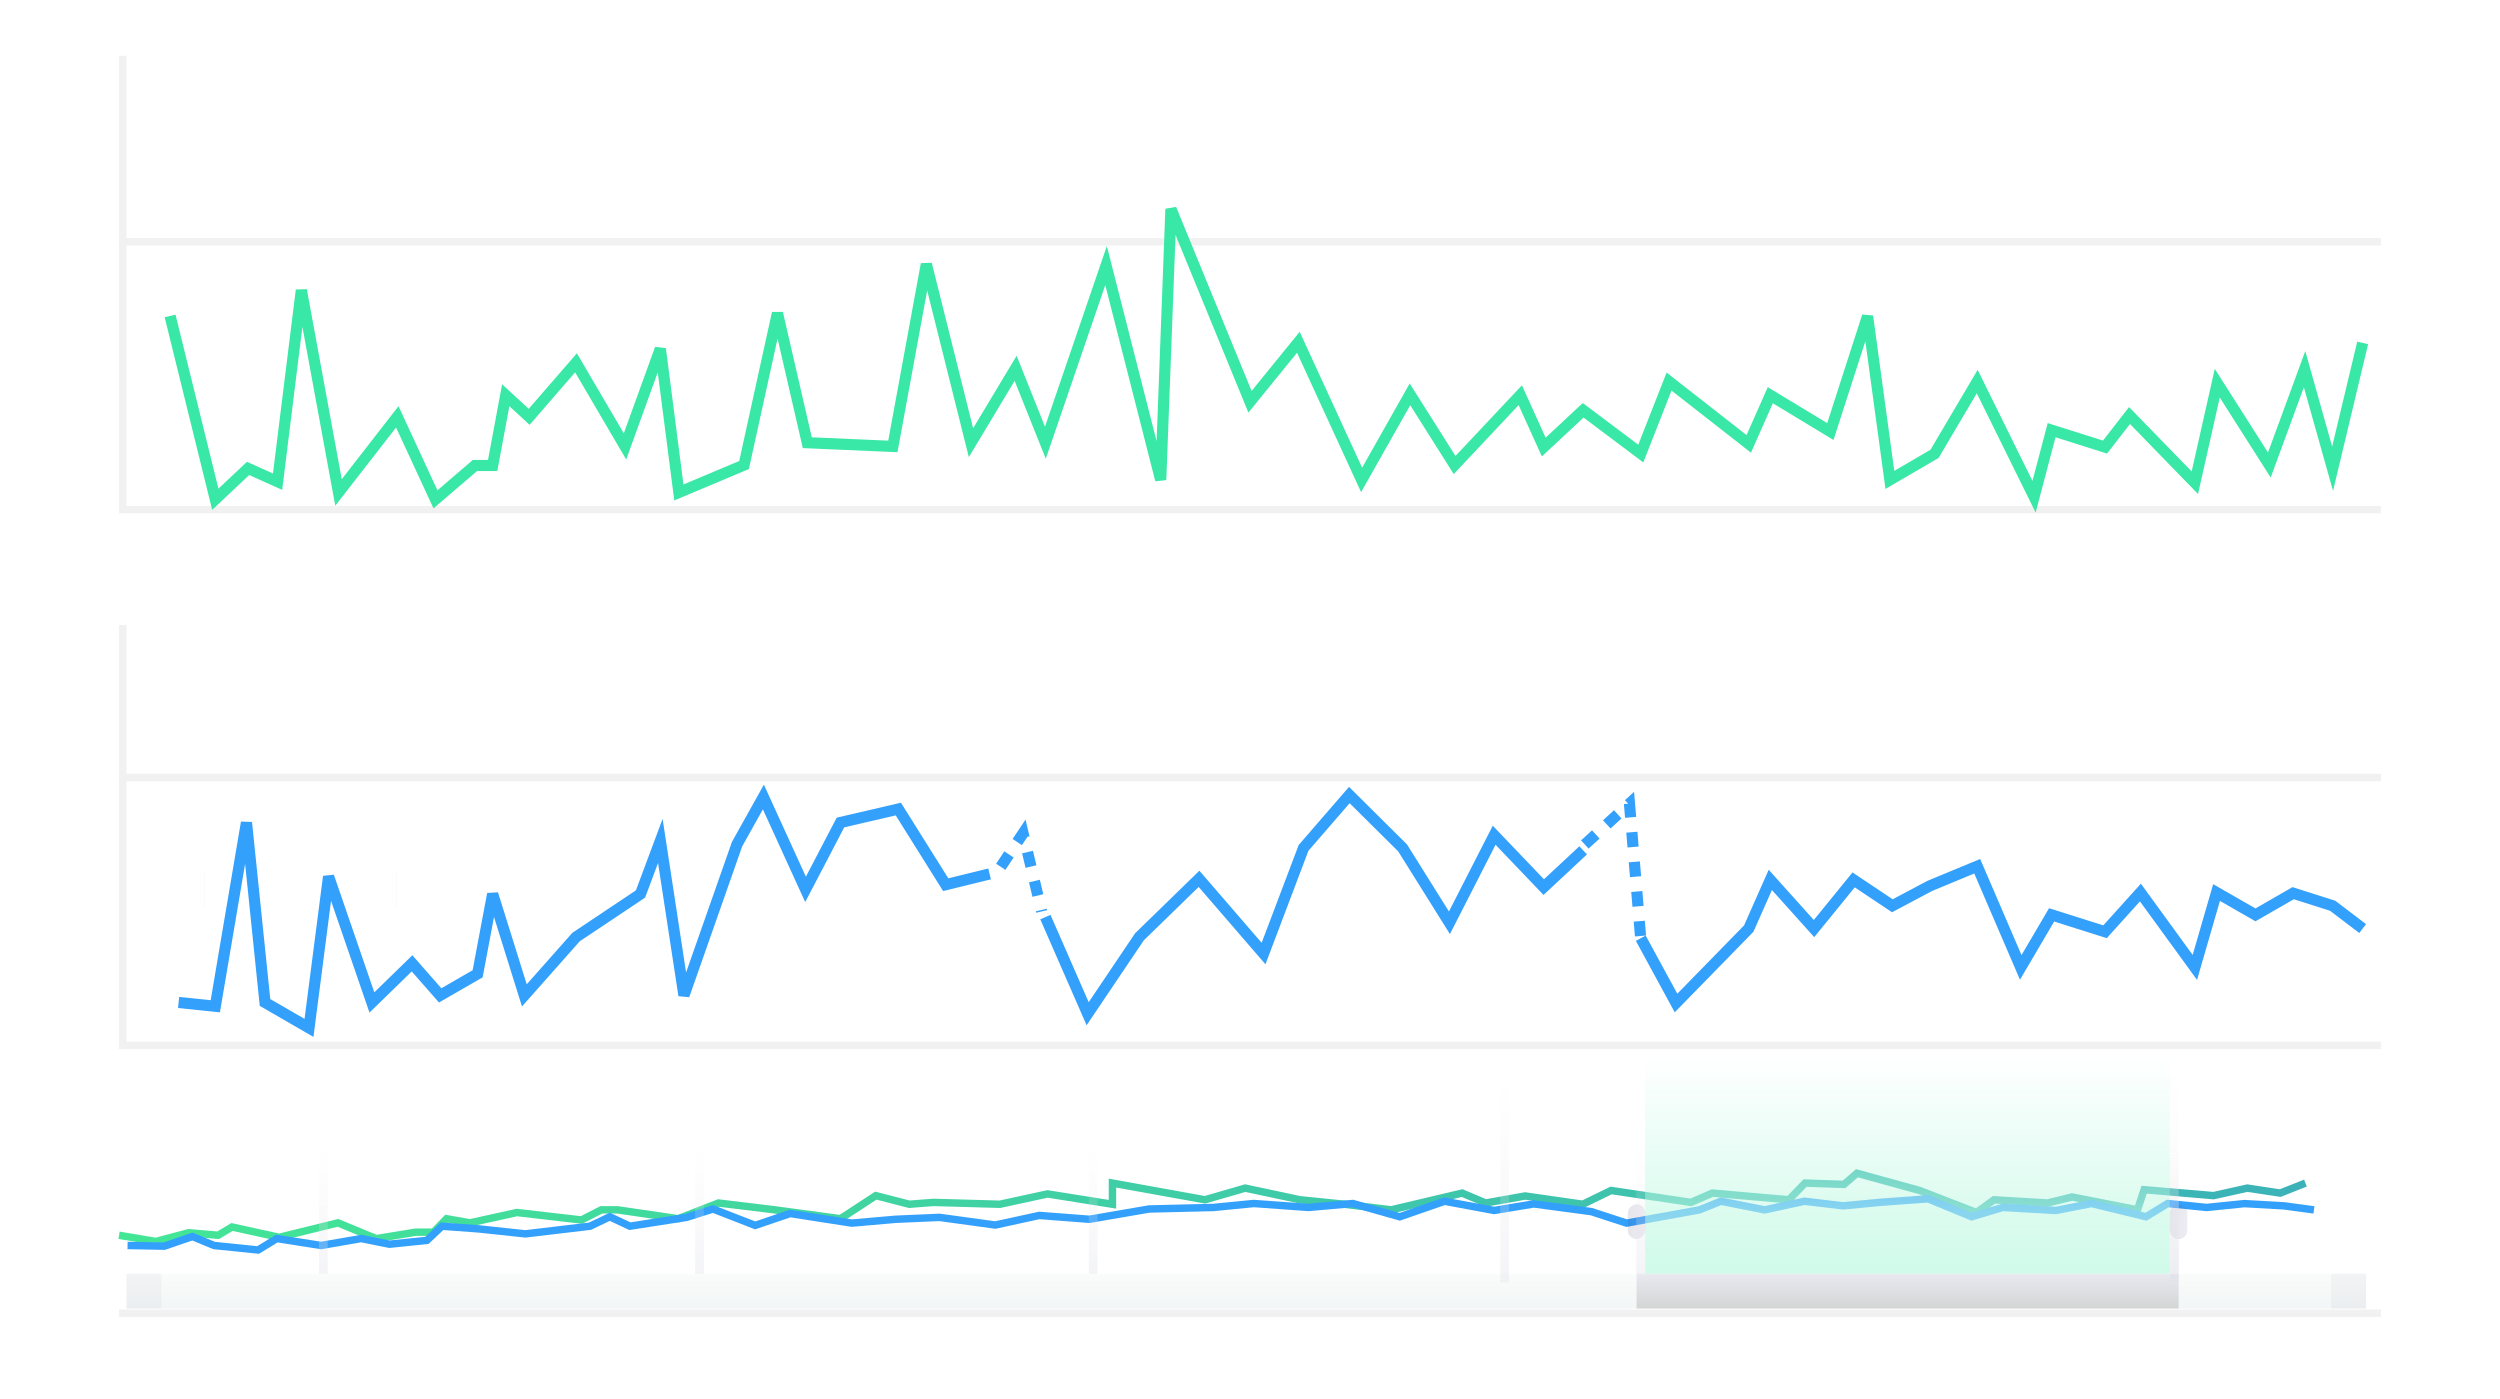 <?xml version="1.0" encoding="UTF-8"?>
<svg width="336px" height="188px" viewBox="0 0 336 188" version="1.1" xmlns="http://www.w3.org/2000/svg" xmlns:xlink="http://www.w3.org/1999/xlink">
    <!-- Generator: Sketch 61 (89581) - https://sketch.com -->
    <title>Multivariate time-series charts@3x</title>
    <desc>Created with Sketch.</desc>
    <defs>
        <linearGradient x1="0%" y1="49.951%" x2="100%" y2="50.049%" id="linearGradient-1">
            <stop stop-color="#43E695" offset="0%"></stop>
            <stop stop-color="#3BB2B8" offset="100%"></stop>
        </linearGradient>
        <linearGradient x1="50%" y1="0%" x2="50%" y2="122.005%" id="linearGradient-2">
            <stop stop-color="#BEF9E4" stop-opacity="0" offset="0%"></stop>
            <stop stop-color="#C7F9E5" offset="100%"></stop>
        </linearGradient>
        <linearGradient x1="50%" y1="0%" x2="50%" y2="100%" id="linearGradient-3">
            <stop stop-color="#FAFBFB" offset="0%"></stop>
            <stop stop-color="#F3F6F6" offset="100%"></stop>
        </linearGradient>
        <linearGradient x1="50%" y1="0%" x2="50%" y2="96.823%" id="linearGradient-4">
            <stop stop-color="#726BA4" stop-opacity="0.13" offset="0%"></stop>
            <stop stop-color="#000000" stop-opacity="0.13" offset="100%"></stop>
        </linearGradient>
        <linearGradient x1="50%" y1="0%" x2="50%" y2="100%" id="linearGradient-5">
            <stop stop-color="#726BA4" stop-opacity="0.13" offset="0%"></stop>
            <stop stop-color="#3E396B" stop-opacity="0.13" offset="100%"></stop>
        </linearGradient>
        <linearGradient x1="50%" y1="0%" x2="50%" y2="100%" id="linearGradient-6">
            <stop stop-color="#EEEEEE" stop-opacity="0" offset="0%"></stop>
            <stop stop-color="#DEE0E7" stop-opacity="0.395" offset="100%"></stop>
        </linearGradient>
        <linearGradient x1="50%" y1="0%" x2="50%" y2="100%" id="linearGradient-7">
            <stop stop-color="#EEEEEE" stop-opacity="0" offset="0%"></stop>
            <stop stop-color="#DEE0E7" stop-opacity="0.395" offset="100%"></stop>
        </linearGradient>
    </defs>
    <g id="Multivariate-time-series-charts" stroke="none" stroke-width="1" fill="none" fill-rule="evenodd">
        <rect fill="#FFFFFF" x="0" y="0" width="336" height="188"></rect>
        <g id="Group-7" transform="translate(16, 8)" stroke="#F1F1F1" stroke-linecap="square">
            <line x1="0.5" y1="24.5" x2="303.5" y2="24.5" id="Line-13"></line>
            <polyline id="Line-13-Copy" points="0.5 -3.56832619e-14 0.5 60.5 303.5 60.5"></polyline>
            <line x1="0.5" y1="96.5" x2="303.5" y2="96.5" id="Line-13-Copy-2"></line>
            <polyline id="Line-13-Copy-3" points="0.5 76.5 0.5 132.5 303.5 132.5"></polyline>
            <line x1="0.5" y1="168.5" x2="303.5" y2="168.5" id="Line-13-Copy-4"></line>
        </g>
        <polyline id="Path-17" stroke="#39E7A6" stroke-width="1.5" points="22.86 42.465 28.937 67.101 33.344 62.956 37.306 64.736 40.5 39 45.496 66.188 53.396 56.023 58.528 67.114 63.833 62.562 66.212 62.562 67.972 53.118 71.12 56.023 77.416 48.762 84 60 88.748 46.879 91.241 66.188 100 62.5 104.488 42.086 108.5 59.5 120 60 124.5 35.5 130.5 59.5 136.5 49.5 140.5 59.5 148.655 35.692 156 64.5 157.374 28.086 168 54 174.5 46 183 64.5 189.5 53 195.5 62.5 204.326 53.116 207.479 60.086 212.778 55.144 220.522 60.958 224.322 51.282 235.034 59.658 237.929 53.116 246 58 251 42.5 254 64.5 260 61 265.738 51.282 273.377 66.762 275.737 57.817 282.915 60.086 286.209 55.848 294.988 64.879 298 51.5 305 62.5 309.735 49.616 313.5 63 317.543 46.086"></polyline>
        <path d="M24.004,134.731 L28.937,135.242 L33.125,110.545 L35.617,134.731 L41.529,138.149 L44.161,117.806 L49.982,134.731 L55.38,129.474 L59.158,133.78 L64.194,130.876 L66.212,120.151 L70.473,133.78 L77.416,125.944 L86.085,120.151 L88.748,113.02 L91.922,133.78 L99.06,113.455 L102.599,107.114 L108.266,119.533 L112.957,110.545 L120.735,108.736 L127.105,118.902 L133.003,117.455 M140.501,123.258 L146.181,136.246 L153.144,125.902 L161.151,118.114 L169.822,128.157 L175.198,113.956 L181.35,106.854 L188.508,113.956 L194.804,124.02 L200.816,112.257 L207.479,119.227 L212.778,114.285 M220.522,126.098 L225.258,134.806 L235.034,124.799 L237.929,118.257 L243.805,124.799 L249.127,118.257 L254.331,121.736 L259.368,119.062 L265.738,116.423 L271.587,130.02 L275.737,122.958 L282.915,125.227 L287.672,119.956 L294.988,130.02 L297.906,119.956 L303.135,122.958 L308.199,120.043 L313.512,121.736 L317.543,124.799" id="Shape" stroke="#33A0FC" stroke-width="1.5"></path>
        <path d="M134.5,116.5 L137.5,112 L140,122.5" id="Path-18" stroke="#33A0FC" stroke-width="1.5" stroke-dasharray="2"></path>
        <path d="M213,113.5 L219,108 L220.5,126" id="Path-18-Copy" stroke="#33A0FC" stroke-width="1.5" stroke-dasharray="2"></path>
        <g id="Curve-Copy" transform="translate(16, 157.683)">
            <polyline id="Path-17" stroke="url(#linearGradient-1)" points="0 8.336 4.939 9.171 9.351 7.995 13.317 8.336 15.183 7.224 21.515 8.613 29.424 6.668 34.561 8.79 39.872 7.92 42.253 7.92 44.015 6.113 47.167 6.668 53.469 5.279 62.148 6.283 64.814 4.919 67.008 4.919 75.136 6.113 80.571 4.002 88.134 4.919 96.957 6.113 101.713 3.01 106.208 4.169 109.448 3.92 118.386 4.169 124.785 2.779 133.513 4.169 133.513 1.323 145.946 3.568 151.356 1.999 158.723 3.568 164.68 4.169 170.983 4.919 180.515 2.668 183.671 4.002 188.976 3.056 196.729 4.169 200.532 2.317 211.256 3.92 214.154 2.668 224.428 3.568 226.594 1.323 231.834 1.502 233.58 -1.59086836e-17 241.993 2.317 249.64 5.279 252.002 3.568 259.188 4.002 262.485 3.191 271.274 4.919 272.171 2.212 281.502 3.01 286.037 1.999 290.458 2.668 293.853 1.323"></polyline>
            <polyline id="Path-17-Copy" stroke="#33A0FC" points="1.143 9.71 6.082 9.801 9.864 8.509 12.769 9.71 18.688 10.317 21.209 8.776 27.149 9.71 32.553 8.776 36.335 9.541 41.377 9.025 43.396 7.12 48.31 7.478 54.613 8.149 63.291 7.12 65.957 5.854 68.662 7.12 76.279 5.931 79.823 4.805 85.495 7.011 90.192 5.414 98.475 6.704 104.355 6.188 110.26 5.931 117.765 6.962 123.675 5.672 130.422 6.188 138.438 4.805 147.089 4.6 152.499 4.067 159.867 4.6 165.824 4.067 172.126 5.854 178.144 3.765 184.815 5.003 190.119 4.125 197.872 5.158 202.612 6.704 212.4 4.927 215.297 3.765 221.18 4.927 226.508 3.765 231.717 4.383 236.759 3.908 243.136 3.439 248.991 5.854 253.146 4.6 260.332 5.003 265.094 4.067 272.417 5.854 275.339 4.067 280.573 4.6 285.642 4.082 290.962 4.383 294.996 4.927"></polyline>
        </g>
        <g id="Y--Axis-Ticks" transform="translate(26.851, 117.087)" fill="#D8D8D8" opacity="0.2">
            <polygon id="Rectangle-5" transform="translate(0.618, 2.515) rotate(90) translate(-0.618, -2.515) " points="-1.725 2.468 2.961 2.468 2.961 2.561 -1.725 2.561"></polygon>
            <polygon id="Rectangle-5-Copy-2" transform="translate(26.418, 2.467) rotate(90) translate(-26.418, -2.467) " points="24.075 2.421 28.761 2.421 28.761 2.514 24.075 2.514"></polygon>
        </g>
        <g id="Navigator" transform="translate(17, 142)" fill-rule="nonzero">
            <g id="Group-5">
                <rect id="Rectangle" fill="url(#linearGradient-2)" x="204.099" y="5.13424428e-13" width="70.533" height="29.199"></rect>
                <g id="Navigaror" transform="translate(0, 29.199)">
                    <g id="Group-4">
                        <rect id="Rectangle" fill="url(#linearGradient-3)" x="0" y="0" width="301" height="4.672"></rect>
                        <rect id="Rectangle-Copy" fill-opacity="0.04" fill="#3E396B" x="296.297" y="0" width="4.703" height="4.672"></rect>
                    </g>
                </g>
                <rect id="Rectangle" fill="url(#linearGradient-4)" x="202.954" y="29.199" width="72.854" height="4.672"></rect>
                <rect id="Rectangle" fill="url(#linearGradient-5)" transform="translate(202.954, 22.191) rotate(90) translate(-202.954, -22.191) " x="200.618" y="21.016" width="4.672" height="2.352" rx="1.176"></rect>
                <path d="M274.648,21.016 L276.968,21.016 C277.617,21.016 278.144,21.542 278.144,22.191 C278.144,22.841 277.617,23.367 276.968,23.367 L274.648,23.367 C273.998,23.367 273.472,22.841 273.472,22.191 C273.472,21.542 273.998,21.016 274.648,21.016 Z" id="Rectangle-Copy-4" fill="url(#linearGradient-5)" transform="translate(275.808, 22.191) rotate(90) translate(-275.808, -22.191) "></path>
                <rect id="Rectangle" fill-opacity="0.04" fill="#3E396B" x="0" y="29.199" width="4.703" height="4.672"></rect>
            </g>
            <rect id="Rectangle" fill="url(#linearGradient-6)" opacity="0.9" x="184.642" y="1.168" width="1.176" height="29.199"></rect>
            <rect id="Rectangle-Copy-3" fill="url(#linearGradient-7)" opacity="0.9" x="25.867" y="11.68" width="1.176" height="17.519"></rect>
            <rect id="Rectangle-Copy-5" fill="url(#linearGradient-7)" opacity="0.9" x="76.426" y="11.68" width="1.176" height="17.519"></rect>
            <rect id="Rectangle-Copy-7" fill="url(#linearGradient-7)" opacity="0.9" x="129.336" y="11.68" width="1.176" height="17.519"></rect>
            <rect id="Rectangle-Copy-9" fill="url(#linearGradient-7)" opacity="0.9" x="202.909" y="11.68" width="1.176" height="17.519"></rect>
            <rect id="Rectangle-Copy-10" fill="url(#linearGradient-7)" opacity="0.9" x="274.677" y="12.419" width="1.176" height="17.519"></rect>
            <rect id="Rectangle-Copy-2" fill="url(#linearGradient-6)" opacity="0.9" x="274.632" y="1.168" width="1.176" height="29.199"></rect>
        </g>
    </g>
</svg>
